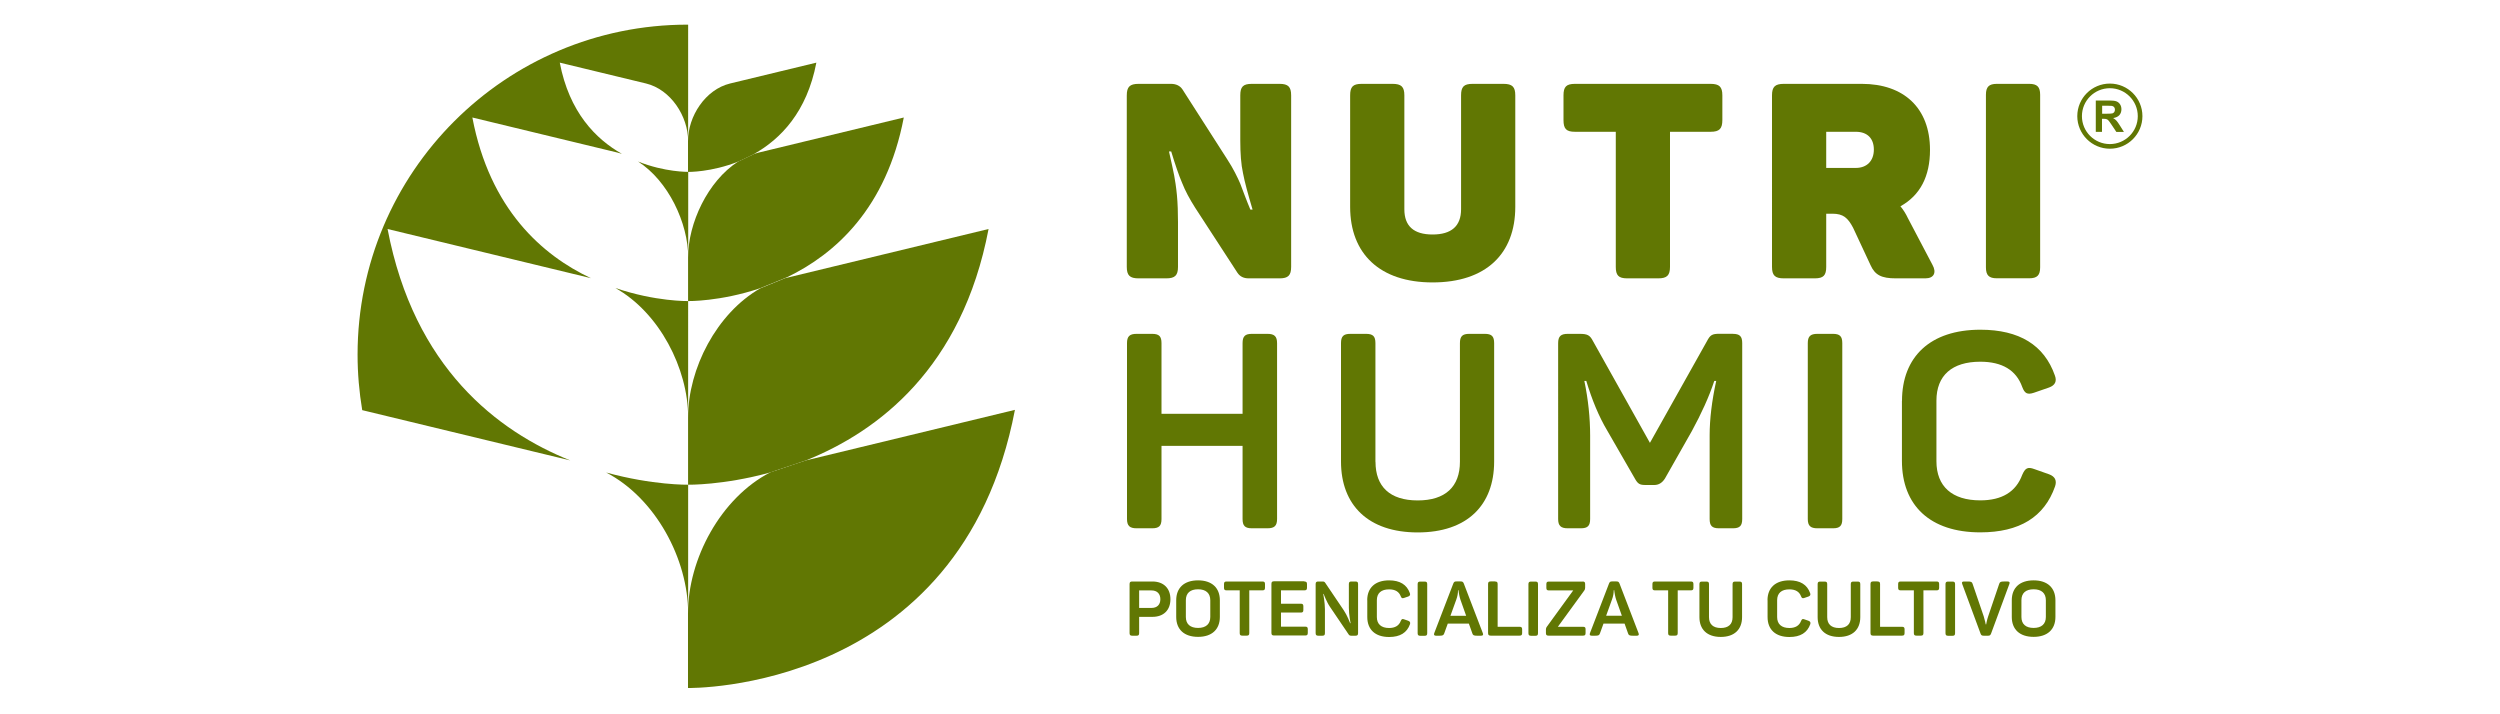 <?xml version="1.0" encoding="utf-8"?>
<!-- Generator: Adobe Illustrator 24.3.0, SVG Export Plug-In . SVG Version: 6.00 Build 0)  -->
<svg version="1.1" id="Capa_1" xmlns="http://www.w3.org/2000/svg" xmlns:xlink="http://www.w3.org/1999/xlink" x="0px" y="0px"
	 viewBox="0 0 350 100" style="enable-background:new 0 0 350 100;" xml:space="preserve">
<style type="text/css">
	.st0{fill:#FBFAFA;}
	.st1{fill:#FFFFFF;}
	.st2{fill:#FAF9F9;}
	.st3{fill:#617703;}
	.st4{fill:#A7D90E;}
	.st5{fill:#EBEDE1;}
	.st6{fill:#F9F8F8;}
	.st7{fill:#9DCF0E;}
	.st8{fill:#F7F6F6;}
	.st9{opacity:0.1;}
	.st10{opacity:0.5;}
	.st11{clip-path:url(#SVGID_6_);fill:url(#SVGID_7_);}
	.st12{fill:url(#SVGID_8_);}
	.st13{fill:#171717;}
	.st14{clip-path:url(#SVGID_16_);}
	.st15{clip-path:url(#SVGID_20_);}
	.st16{clip-path:url(#SVGID_24_);}
	.st17{clip-path:url(#SVGID_30_);}
	.st18{clip-path:url(#SVGID_32_);}
	.st19{clip-path:url(#SVGID_36_);}
	.st20{clip-path:url(#SVGID_30_);fill:#A7D90E;}
	.st21{clip-path:url(#SVGID_40_);}
	.st22{clip-path:url(#SVGID_44_);}
	.st23{clip-path:url(#SVGID_48_);}
	.st24{clip-path:url(#SVGID_50_);}
	.st25{clip-path:url(#SVGID_54_);}
	.st26{clip-path:url(#SVGID_48_);fill:#A7D90E;}
	.st27{fill:#F8F7F7;}
	.st28{opacity:0.05;}
	.st29{fill:none;stroke:#FFFFFF;stroke-width:2;stroke-miterlimit:10;}
	.st30{fill:none;stroke:#617703;stroke-width:2;stroke-linecap:round;stroke-miterlimit:10;}
	.st31{fill:none;stroke:#FFFFFF;stroke-width:3.309;stroke-linecap:round;stroke-miterlimit:10;}
	.st32{fill:#909DA3;}
	.st33{clip-path:url(#SVGID_76_);}
	.st34{opacity:0.68;}
	.st35{clip-path:url(#SVGID_80_);}
</style>
<g>
	<path class="st3" d="M179.15,11.74c1.19,0,1.61,0.42,1.61,1.61v24.01c0,1.19-0.42,1.61-1.61,1.61h-4.33
		c-0.73,0-1.23-0.27-1.57-0.77l-5.91-9.09c-0.81-1.27-1.42-2.42-1.84-3.49c-0.46-1.07-0.96-2.53-1.53-4.41h-0.31
		c0.35,1.57,0.61,2.72,0.73,3.38c0.12,0.65,0.27,1.57,0.38,2.72c0.11,1.19,0.15,2.45,0.15,3.8v6.25c0,1.19-0.42,1.61-1.65,1.61
		h-3.87c-1.23,0-1.65-0.42-1.65-1.61V13.35c0-1.19,0.42-1.61,1.65-1.61h4.53c0.73,0,1.27,0.27,1.61,0.77l6.29,9.82
		c0.81,1.23,1.46,2.57,1.8,3.37c0.31,0.81,0.96,2.57,1.42,3.64h0.31c-0.65-2.19-1.11-3.87-1.34-5.1c-0.27-1.23-0.38-2.76-0.38-4.6
		v-6.29c0-1.19,0.38-1.61,1.61-1.61H179.15z"/>
	<path class="st3" d="M196.61,29.3c0,2.34,1.3,3.53,3.95,3.53c2.65,0,3.99-1.19,3.99-3.53V13.35c0-1.19,0.38-1.61,1.61-1.61h4.33
		c1.23,0,1.65,0.42,1.65,1.61v15.61c0,6.56-4.1,10.58-11.58,10.58c-7.4,0-11.54-4.03-11.54-10.58V13.35c0-1.19,0.38-1.61,1.61-1.61
		h4.33c1.23,0,1.65,0.42,1.65,1.61V29.3z"/>
	<path class="st3" d="M239.48,11.74c1.23,0,1.65,0.42,1.65,1.61v3.45c0,1.23-0.42,1.65-1.65,1.65h-5.68v18.91
		c0,1.19-0.42,1.61-1.65,1.61h-4.33c-1.23,0-1.61-0.42-1.61-1.61V18.45h-5.71c-1.23,0-1.61-0.42-1.61-1.65v-3.45
		c0-1.19,0.38-1.61,1.61-1.61H239.48z"/>
	<path class="st3" d="M260.65,11.74c5.87,0,9.55,3.37,9.55,9.24c0,3.72-1.38,6.37-4.14,7.9c0.42,0.5,0.77,1.07,1.04,1.65l3.45,6.56
		c0.58,1.04,0.23,1.88-1,1.88h-4.14c-1.99,0-2.91-0.46-3.53-1.84l-2.45-5.25c-0.73-1.38-1.38-1.96-2.88-1.96h-0.88v7.44
		c0,1.19-0.38,1.61-1.61,1.61h-4.33c-1.23,0-1.65-0.42-1.65-1.61V13.35c0-1.19,0.42-1.61,1.65-1.61H260.65z M259.81,18.45h-4.14
		v5.06h4.14c1.57,0,2.53-1,2.53-2.57C262.34,19.41,261.46,18.45,259.81,18.45"/>
	<path class="st3" d="M278.03,13.27c0-1.11,0.42-1.53,1.53-1.53h4.53c1.11,0,1.53,0.42,1.53,1.53v24.16c0,1.11-0.42,1.53-1.53,1.53
		h-4.53c-1.11,0-1.53-0.42-1.53-1.53V13.27z"/>
	<path class="st3" d="M177.45,46.74c0.96,0,1.34,0.35,1.34,1.3v24.62c0,0.96-0.38,1.3-1.34,1.3h-2.19c-0.96,0-1.3-0.35-1.3-1.3
		V62.42h-11.35v10.24c0,0.96-0.35,1.3-1.3,1.3h-2.19c-0.96,0-1.34-0.35-1.34-1.3V48.04c0-0.96,0.38-1.3,1.34-1.3h2.19
		c0.96,0,1.3,0.35,1.3,1.3v9.89h11.35v-9.89c0-0.96,0.35-1.3,1.3-1.3H177.45z"/>
	<path class="st3" d="M192.57,64.65c0,3.49,2.03,5.41,5.91,5.41c3.87,0,5.91-1.92,5.91-5.41V48.04c0-0.96,0.35-1.3,1.3-1.3h2.19
		c0.96,0,1.3,0.35,1.3,1.3v16.57c0,6.14-3.8,9.93-10.7,9.93c-6.9,0-10.74-3.8-10.74-9.93V48.04c0-0.96,0.35-1.3,1.3-1.3h2.22
		c0.96,0,1.3,0.35,1.3,1.3V64.65z"/>
	<path class="st3" d="M242.61,46.74c0.96,0,1.3,0.35,1.3,1.3v24.62c0,0.96-0.35,1.3-1.3,1.3h-1.96c-0.96,0-1.3-0.35-1.3-1.3v-11.7
		c0-2.3,0.31-4.83,0.92-7.63h-0.27c-0.73,2.22-1.8,4.56-3.14,7.02l-3.76,6.63c-0.38,0.61-0.88,0.92-1.5,0.92h-1.23
		c-0.81,0-1.07-0.15-1.5-0.92l-3.84-6.67c-1.19-1.99-2.15-4.33-2.95-6.98h-0.27c0.54,2.61,0.81,5.18,0.81,7.67v11.66
		c0,0.96-0.35,1.3-1.3,1.3h-1.84c-0.96,0-1.34-0.35-1.34-1.3V48.04c0-0.96,0.38-1.3,1.34-1.3h1.69c1.07,0,1.42,0.19,1.84,1
		L230.99,62l7.98-14.23c0.46-0.88,0.73-1.04,1.76-1.04H242.61z"/>
	<path class="st3" d="M253.09,48.04c0-0.96,0.38-1.3,1.34-1.3h2.19c0.96,0,1.3,0.35,1.3,1.3v24.62c0,0.96-0.35,1.3-1.3,1.3h-2.19
		c-0.96,0-1.34-0.35-1.34-1.3V48.04z"/>
	<path class="st3" d="M266.28,56.13c0-6.17,3.95-9.97,10.97-9.97c5.45,0,8.94,2.15,10.43,6.4c0.31,0.81,0.04,1.38-0.81,1.69
		l-2.11,0.73c-0.92,0.31-1.3,0.12-1.65-0.81c-0.84-2.34-2.8-3.53-5.87-3.53c-3.95,0-6.14,1.92-6.14,5.45v8.48
		c0,3.53,2.19,5.48,6.14,5.48c3.03,0,4.99-1.19,5.87-3.57c0.42-0.96,0.77-1.15,1.69-0.81l2.07,0.73c0.84,0.31,1.11,0.88,0.84,1.69
		c-1.5,4.3-4.99,6.44-10.47,6.44c-7.02,0-10.97-3.76-10.97-10.01V56.13z"/>
	<path class="st3" d="M293.41,18.46v-4.39h1.87c0.47,0,0.81,0.04,1.02,0.12c0.21,0.08,0.38,0.22,0.51,0.42
		c0.13,0.2,0.19,0.43,0.19,0.69c0,0.33-0.1,0.6-0.29,0.82c-0.19,0.21-0.48,0.35-0.87,0.41c0.19,0.11,0.35,0.23,0.47,0.37
		c0.12,0.13,0.29,0.37,0.5,0.71l0.54,0.86h-1.06l-0.64-0.96c-0.23-0.34-0.38-0.56-0.47-0.65c-0.08-0.09-0.17-0.15-0.27-0.18
		c-0.09-0.03-0.24-0.05-0.45-0.05h-0.18v1.83H293.41z M294.29,15.92h0.66c0.43,0,0.69-0.02,0.8-0.05c0.11-0.04,0.19-0.1,0.25-0.19
		c0.06-0.09,0.09-0.2,0.09-0.33c0-0.15-0.04-0.27-0.12-0.36c-0.08-0.09-0.19-0.15-0.33-0.17c-0.07-0.01-0.29-0.02-0.65-0.02h-0.69
		V15.92z"/>
	<path class="st3" d="M295.38,20.82c-2.51,0-4.56-2.05-4.56-4.56c0-2.52,2.05-4.56,4.56-4.56c2.52,0,4.56,2.05,4.56,4.56
		C299.94,18.78,297.9,20.82,295.38,20.82 M295.38,12.35c-2.16,0-3.91,1.75-3.91,3.91c0,2.16,1.75,3.91,3.91,3.91
		c2.16,0,3.91-1.75,3.91-3.91C299.29,14.11,297.54,12.35,295.38,12.35"/>
	<path class="st3" d="M161.34,81.41c1.55,0,2.52,0.94,2.52,2.48c0,1.54-0.97,2.47-2.52,2.47h-1.86v2.28c0,0.27-0.1,0.36-0.36,0.36
		h-0.61c-0.27,0-0.37-0.1-0.37-0.36v-6.87c0-0.27,0.11-0.36,0.37-0.36H161.34z M161.21,85.11c0.78,0,1.24-0.45,1.24-1.22
		c0-0.77-0.46-1.23-1.24-1.23h-1.73v2.45H161.21z"/>
	<path class="st3" d="M164.67,84.04c0-1.74,1.1-2.79,3.06-2.79c1.94,0,3.05,1.05,3.05,2.79v2.33c0,1.74-1.11,2.79-3.05,2.79
		c-1.96,0-3.06-1.05-3.06-2.79V84.04z M169.44,84.03c0-0.98-0.61-1.53-1.71-1.53c-1.1,0-1.71,0.53-1.71,1.53v2.35
		c0,0.99,0.61,1.53,1.71,1.53c1.1,0,1.71-0.55,1.71-1.53V84.03z"/>
	<path class="st3" d="M176.74,81.41c0.27,0,0.36,0.1,0.36,0.36v0.52c0,0.27-0.1,0.36-0.36,0.36h-1.84v5.98
		c0,0.27-0.1,0.36-0.36,0.36h-0.62c-0.27,0-0.36-0.1-0.36-0.36v-5.98h-1.84c-0.27,0-0.36-0.1-0.36-0.36v-0.52
		c0-0.27,0.1-0.36,0.36-0.36H176.74z"/>
	<path class="st3" d="M182.61,81.41c0.27,0,0.37,0.1,0.37,0.36v0.52c0,0.27-0.11,0.36-0.37,0.36h-3.27v1.87h2.77
		c0.27,0,0.36,0.1,0.36,0.36v0.52c0,0.27-0.1,0.36-0.36,0.36h-2.77v1.97h3.39c0.27,0,0.36,0.1,0.36,0.36v0.52
		c0,0.27-0.1,0.36-0.36,0.36h-4.36c-0.27,0-0.37-0.1-0.37-0.36v-6.87c0-0.27,0.11-0.36,0.37-0.36H182.61z"/>
	<path class="st3" d="M189.77,81.41c0.27,0,0.36,0.1,0.36,0.36v6.87c0,0.27-0.1,0.36-0.36,0.36h-0.61c-0.16,0-0.28-0.06-0.35-0.18
		l-2.62-3.87c-0.45-0.65-0.9-1.83-0.88-1.8h-0.06c0-0.03,0.24,1.23,0.24,2.13v3.36c0,0.27-0.1,0.36-0.36,0.36h-0.57
		c-0.27,0-0.37-0.1-0.37-0.36v-6.87c0-0.27,0.11-0.36,0.37-0.36h0.61c0.16,0,0.28,0.05,0.35,0.17l2.6,3.85
		c0.49,0.72,0.91,1.83,0.9,1.82h0.06c0,0.01-0.24-1.2-0.24-2.16v-3.32c0-0.27,0.1-0.36,0.36-0.36H189.77z"/>
	<path class="st3" d="M191.41,84.03c0-1.72,1.1-2.78,3.06-2.78c1.52,0,2.49,0.6,2.91,1.79c0.09,0.22,0.01,0.38-0.22,0.47l-0.59,0.2
		c-0.26,0.09-0.36,0.03-0.46-0.22c-0.24-0.65-0.78-0.98-1.64-0.98c-1.1,0-1.71,0.53-1.71,1.52v2.36c0,0.98,0.61,1.53,1.71,1.53
		c0.84,0,1.39-0.33,1.64-0.99c0.12-0.27,0.21-0.32,0.47-0.22l0.58,0.2c0.24,0.09,0.31,0.25,0.24,0.47c-0.42,1.2-1.39,1.8-2.92,1.8
		c-1.96,0-3.06-1.05-3.06-2.79V84.03z"/>
	<path class="st3" d="M198.47,81.78c0-0.27,0.11-0.36,0.37-0.36h0.61c0.27,0,0.36,0.1,0.36,0.36v6.87c0,0.27-0.1,0.36-0.36,0.36
		h-0.61c-0.27,0-0.37-0.1-0.37-0.36V81.78z"/>
	<path class="st3" d="M207.6,88.65c0.09,0.24,0,0.35-0.25,0.35h-0.56c-0.44,0-0.58-0.06-0.66-0.32l-0.49-1.38h-2.95l-0.5,1.38
		c-0.09,0.26-0.22,0.32-0.66,0.32h-0.49c-0.25,0-0.33-0.12-0.25-0.35l2.67-6.95c0.1-0.25,0.19-0.3,0.45-0.3h0.57
		c0.26,0,0.36,0.06,0.45,0.29L207.6,88.65z M204.46,83.95c-0.13-0.38-0.21-0.88-0.25-1.12l-0.01-0.18h-0.08
		c0,0.41-0.07,0.83-0.24,1.29l-0.82,2.27h2.2L204.46,83.95z"/>
	<path class="st3" d="M209.31,81.41c0.27,0,0.36,0.1,0.36,0.36v5.98h3.07c0.27,0,0.36,0.1,0.36,0.36v0.52c0,0.27-0.1,0.36-0.36,0.36
		h-4.04c-0.27,0-0.37-0.1-0.37-0.36v-6.87c0-0.27,0.11-0.36,0.37-0.36H209.31z"/>
	<path class="st3" d="M213.98,81.78c0-0.27,0.11-0.36,0.37-0.36h0.61c0.27,0,0.36,0.1,0.36,0.36v6.87c0,0.27-0.1,0.36-0.36,0.36
		h-0.61c-0.27,0-0.37-0.1-0.37-0.36V81.78z"/>
	<path class="st3" d="M221.56,81.41c0.27,0,0.36,0.1,0.36,0.36v0.51c0,0.16-0.04,0.29-0.12,0.39l-3.7,5.08h3.52
		c0.29,0,0.36,0.1,0.36,0.36v0.52c0,0.27-0.1,0.36-0.36,0.36h-4.83c-0.27,0-0.36-0.1-0.36-0.36v-0.52c0-0.14,0.04-0.26,0.13-0.37
		l3.69-5.08h-3.4c-0.27,0-0.36-0.1-0.36-0.36v-0.52c0-0.27,0.1-0.36,0.36-0.36H221.56z"/>
	<path class="st3" d="M229.4,88.65c0.09,0.24,0,0.35-0.25,0.35h-0.56c-0.44,0-0.58-0.06-0.66-0.32l-0.49-1.38h-2.95l-0.5,1.38
		c-0.09,0.26-0.22,0.32-0.66,0.32h-0.49c-0.25,0-0.33-0.12-0.25-0.35l2.67-6.95c0.1-0.25,0.19-0.3,0.45-0.3h0.57
		c0.26,0,0.36,0.06,0.45,0.29L229.4,88.65z M226.26,83.95c-0.13-0.38-0.21-0.88-0.25-1.12L226,82.64h-0.08
		c0,0.41-0.07,0.83-0.24,1.29l-0.82,2.27h2.2L226.26,83.95z"/>
	<path class="st3" d="M236.72,81.41c0.27,0,0.36,0.1,0.36,0.36v0.52c0,0.27-0.1,0.36-0.36,0.36h-1.84v5.98
		c0,0.27-0.1,0.36-0.36,0.36h-0.62c-0.27,0-0.36-0.1-0.36-0.36v-5.98h-1.84c-0.27,0-0.36-0.1-0.36-0.36v-0.52
		c0-0.27,0.1-0.36,0.36-0.36H236.72z"/>
	<path class="st3" d="M239.26,86.41c0,0.97,0.57,1.51,1.65,1.51c1.08,0,1.65-0.53,1.65-1.51v-4.63c0-0.27,0.1-0.36,0.36-0.36h0.61
		c0.27,0,0.36,0.1,0.36,0.36v4.62c0,1.71-1.06,2.77-2.98,2.77c-1.93,0-2.99-1.06-2.99-2.77v-4.62c0-0.27,0.1-0.36,0.36-0.36h0.62
		c0.27,0,0.36,0.1,0.36,0.36V86.41z"/>
	<path class="st3" d="M247.45,84.03c0-1.72,1.1-2.78,3.06-2.78c1.52,0,2.49,0.6,2.91,1.79c0.09,0.22,0.01,0.38-0.22,0.47l-0.59,0.2
		c-0.26,0.09-0.36,0.03-0.46-0.22c-0.24-0.65-0.78-0.98-1.64-0.98c-1.1,0-1.71,0.53-1.71,1.52v2.36c0,0.98,0.61,1.53,1.71,1.53
		c0.84,0,1.39-0.33,1.64-0.99c0.12-0.27,0.21-0.32,0.47-0.22l0.58,0.2c0.24,0.09,0.31,0.25,0.24,0.47c-0.42,1.2-1.39,1.8-2.92,1.8
		c-1.96,0-3.06-1.05-3.06-2.79V84.03z"/>
	<path class="st3" d="M255.81,86.41c0,0.97,0.57,1.51,1.65,1.51c1.08,0,1.65-0.53,1.65-1.51v-4.63c0-0.27,0.1-0.36,0.36-0.36h0.61
		c0.27,0,0.36,0.1,0.36,0.36v4.62c0,1.71-1.06,2.77-2.98,2.77c-1.93,0-2.99-1.06-2.99-2.77v-4.62c0-0.27,0.1-0.36,0.36-0.36h0.62
		c0.27,0,0.36,0.1,0.36,0.36V86.41z"/>
	<path class="st3" d="M262.85,81.41c0.27,0,0.36,0.1,0.36,0.36v5.98h3.07c0.27,0,0.36,0.1,0.36,0.36v0.52c0,0.27-0.1,0.36-0.36,0.36
		h-4.04c-0.27,0-0.37-0.1-0.37-0.36v-6.87c0-0.27,0.11-0.36,0.37-0.36H262.85z"/>
	<path class="st3" d="M271.12,81.41c0.27,0,0.36,0.1,0.36,0.36v0.52c0,0.27-0.1,0.36-0.36,0.36h-1.84v5.98
		c0,0.27-0.1,0.36-0.36,0.36h-0.62c-0.27,0-0.36-0.1-0.36-0.36v-5.98h-1.84c-0.27,0-0.36-0.1-0.36-0.36v-0.52
		c0-0.27,0.1-0.36,0.36-0.36H271.12z"/>
	<path class="st3" d="M272.37,81.78c0-0.27,0.11-0.36,0.37-0.36h0.61c0.27,0,0.36,0.1,0.36,0.36v6.87c0,0.27-0.1,0.36-0.36,0.36
		h-0.61c-0.27,0-0.37-0.1-0.37-0.36V81.78z"/>
	<path class="st3" d="M281.07,81.41c0.26,0,0.33,0.12,0.24,0.35l-2.56,6.94c-0.1,0.25-0.19,0.3-0.45,0.3h-0.57
		c-0.26,0-0.37-0.06-0.45-0.29l-2.57-6.95c-0.09-0.24-0.01-0.35,0.24-0.35h0.55c0.44,0,0.58,0.06,0.66,0.32l1.56,4.56
		c0.16,0.5,0.28,1.1,0.28,1.13h0.06c0,0,0.12-0.66,0.28-1.12l1.55-4.57c0.09-0.26,0.22-0.32,0.66-0.32H281.07z"/>
	<path class="st3" d="M281.65,84.04c0-1.74,1.1-2.79,3.06-2.79c1.94,0,3.05,1.05,3.05,2.79v2.33c0,1.74-1.11,2.79-3.05,2.79
		c-1.96,0-3.06-1.05-3.06-2.79V84.04z M286.42,84.03c0-0.98-0.61-1.53-1.71-1.53s-1.71,0.53-1.71,1.53v2.35
		c0,0.99,0.61,1.53,1.71,1.53s1.71-0.55,1.71-1.53V84.03z"/>
	<g>
		<path class="st3" d="M89.32,22.61c4.24,2.71,7.03,8.62,7.03,13.45v-12C96.35,24.06,93.09,24.12,89.32,22.61"/>
		<path class="st3" d="M96.26,3.45c-25.51,0-46.2,20.68-46.2,46.2c0,2.65,0.23,5.24,0.65,7.77l29.13,7.04
			c-10.14-4.06-21.87-12.94-25.58-32.4l28.29,6.84c0.06,0.02,0.13,0.04,0.19,0.05c-6.83-3.21-14.16-9.64-16.61-22.5l20.31,4.91
			c0.21,0.05,0.42,0.11,0.63,0.18c-3.69-2.08-7.38-5.86-8.7-12.77l12.08,2.92c3.46,0.84,5.89,4.59,5.89,8.07V3.45
			C96.31,3.45,96.29,3.45,96.26,3.45"/>
		<path class="st3" d="M84.86,66.15c6.9,3.58,11.48,12.11,11.48,19.73V67.86C96.35,67.86,91.4,67.95,84.86,66.15"/>
		<path class="st3" d="M86.15,40.32c6.14,3.44,10.19,11.25,10.19,18.13V42.15C96.34,42.15,91.78,42.24,86.15,40.32"/>
	</g>
	<g>
		<path class="st3" d="M126.53,16.45l-20.31,4.91c-0.19,0.05-0.38,0.1-0.56,0.16l-2.34,1.11c-4.22,2.72-6.99,8.61-6.99,13.43v6.09
			c0,0,4.48,0.08,10.03-1.78l3.83-1.56C116.93,35.57,124.11,29.14,126.53,16.45z"/>
		<path class="st3" d="M105.59,21.54c3.69-2.08,7.38-5.86,8.7-12.77l-12.08,2.92c-3.46,0.84-5.89,4.59-5.89,8.07v4.31
			c0,0,3.25,0.06,7.03-1.45c-0.01,0.01-0.02,0.01-0.03,0.02l2.34-1.11C105.63,21.52,105.61,21.53,105.59,21.54z"/>
		<path class="st3" d="M112.82,64.46c10.14-4.06,21.87-12.94,25.58-32.4l-28.29,6.84c-0.06,0.02-0.13,0.04-0.19,0.05
			c0.03-0.01,0.05-0.02,0.08-0.04c-0.95,0.4-2.27,0.94-3.56,1.46c-6.09,3.47-10.11,11.23-10.11,18.08v9.41c0,0,4.88,0.09,11.37-1.68
			L112.82,64.46L112.82,64.46z"/>
		<path class="st3" d="M112.82,64.46l-5.14,1.72c0.04-0.01,0.08-0.02,0.12-0.03c-6.9,3.58-11.48,12.11-11.48,19.73v10.44
			c0,0,38.2,0.71,45.77-38.94v0L112.82,64.46z"/>
	</g>
</g>
</svg>

